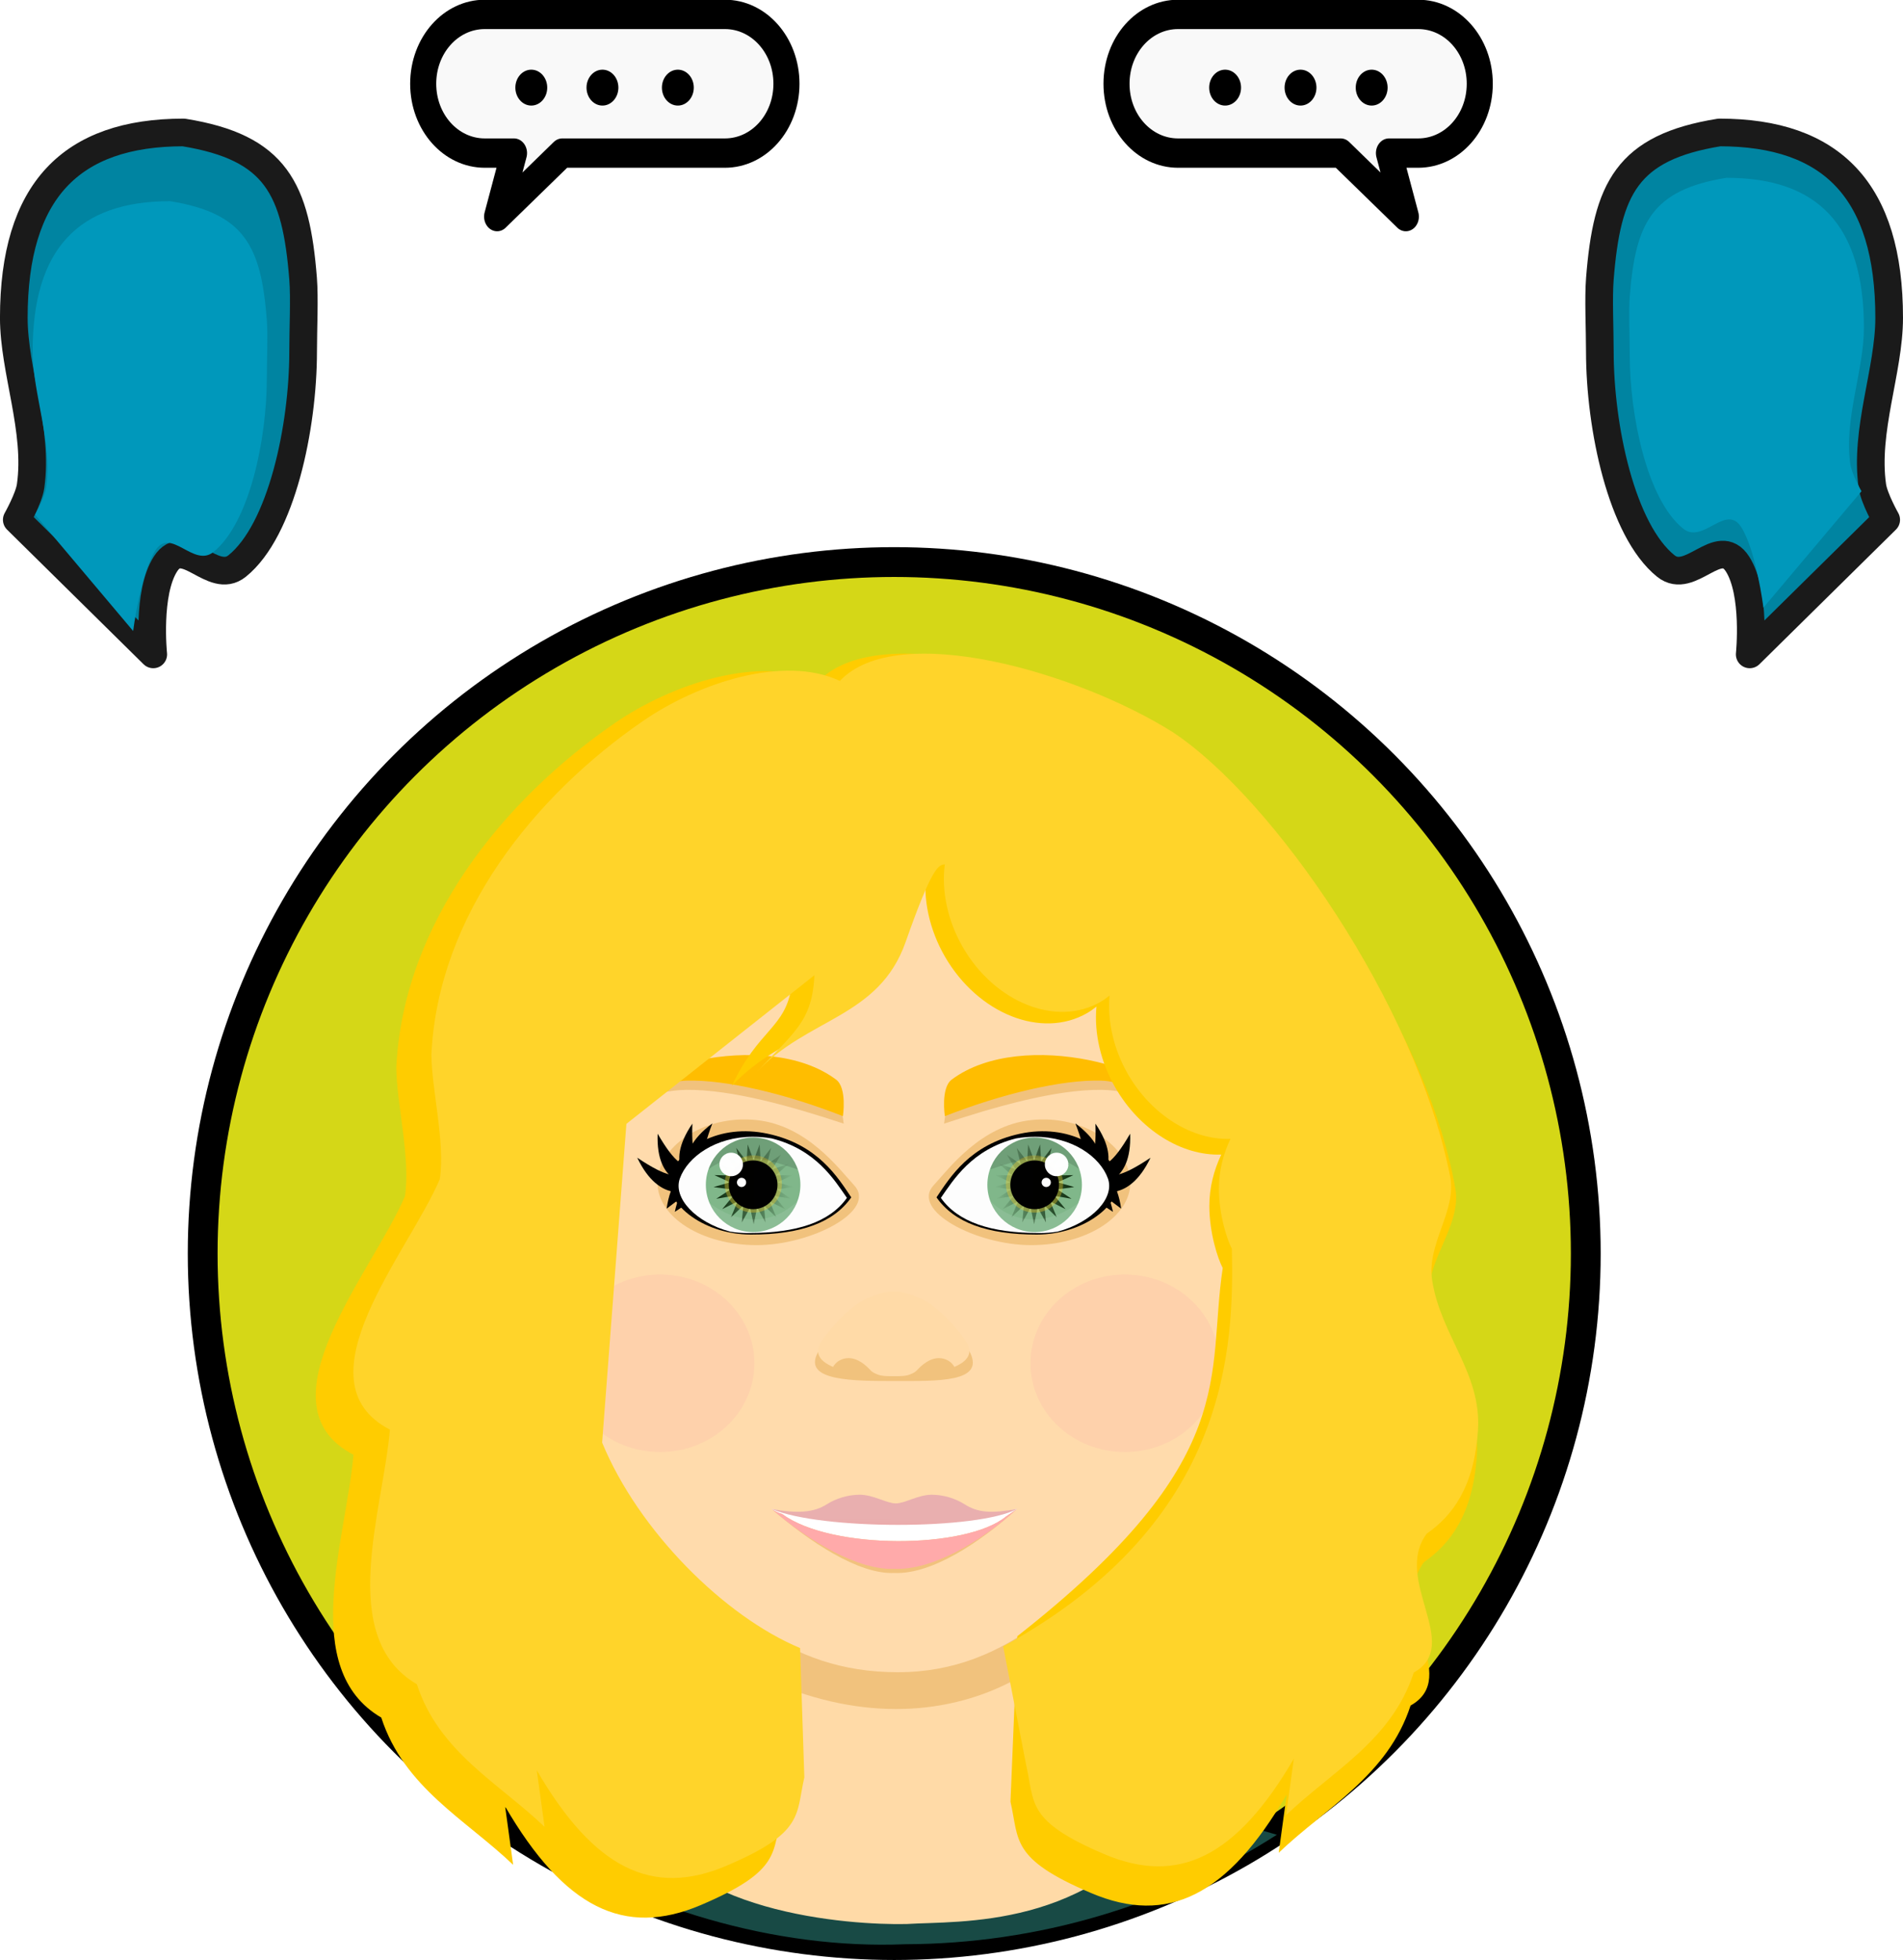 <?xml version="1.0" encoding="UTF-8" standalone="no"?>
<!-- Created with Inkscape (http://www.inkscape.org/) -->

<svg
   xmlns:dc="http://purl.org/dc/elements/1.1/"
   xmlns:cc="http://creativecommons.org/ns#"
   xmlns:rdf="http://www.w3.org/1999/02/22-rdf-syntax-ns#"
   xmlns:svg="http://www.w3.org/2000/svg"
   xmlns="http://www.w3.org/2000/svg"
   xmlns:xlink="http://www.w3.org/1999/xlink"
   xmlns:sodipodi="http://sodipodi.sourceforge.net/DTD/sodipodi-0.dtd"
   xmlns:inkscape="http://www.inkscape.org/namespaces/inkscape"
   width="53.875mm"
   height="55.491mm"
   viewBox="0 0 53.875 55.491"
   version="1.1"
   id="svg1271"
   inkscape:version="0.92.4 (5da689c313, 2019-01-14)"
   sodipodi:docname="listening_mu.svg">
  <defs
     id="defs1265">
    <filter
       inkscape:collect="always"
       style="color-interpolation-filters:sRGB"
       id="filter1870-4-2"
       x="-0.019"
       width="1.039"
       y="-0.032"
       height="1.063">
      <feGaussianBlur
         inkscape:collect="always"
         stdDeviation="1.713"
         id="feGaussianBlur1872-1" />
    </filter>
    <filter
       inkscape:collect="always"
       style="color-interpolation-filters:sRGB"
       id="filter2560-5"
       x="-0.329"
       width="1.657"
       y="-0.329"
       height="1.657">
      <feGaussianBlur
         inkscape:collect="always"
         stdDeviation="43.007"
         id="feGaussianBlur2562-7" />
    </filter>
    <filter
       inkscape:collect="always"
       style="color-interpolation-filters:sRGB"
       id="filter2556-7"
       x="-0.329"
       width="1.657"
       y="-0.329"
       height="1.657">
      <feGaussianBlur
         inkscape:collect="always"
         stdDeviation="43.007"
         id="feGaussianBlur2558-6" />
    </filter>
    <linearGradient
       inkscape:collect="always"
       xlink:href="#linearGradient2641"
       id="linearGradient1431"
       gradientUnits="userSpaceOnUse"
       gradientTransform="matrix(0.004,0,0,0.003,14.722,236.127)"
       x1="321.875"
       y1="3903.77"
       x2="325"
       y2="3385.02" />
    <linearGradient
       inkscape:collect="always"
       id="linearGradient2641">
      <stop
         style="stop-color:#ff8080;stop-opacity:1"
         offset="0"
         id="stop2637" />
      <stop
         style="stop-color:#e9afaf;stop-opacity:1"
         offset="1"
         id="stop2639" />
    </linearGradient>
    <filter
       inkscape:collect="always"
       style="color-interpolation-filters:sRGB"
       id="filter1926-2"
       x="-0.037"
       width="1.075"
       y="-0.066"
       height="1.132">
      <feGaussianBlur
         inkscape:collect="always"
         stdDeviation="5.739"
         id="feGaussianBlur1928-0" />
    </filter>
    <linearGradient
       inkscape:collect="always"
       xlink:href="#linearGradient1417"
       id="linearGradient1433"
       gradientUnits="userSpaceOnUse"
       gradientTransform="translate(-1729.619,-42.333)"
       x1="-300.406"
       y1="365.693"
       x2="-138.859"
       y2="365.693" />
    <linearGradient
       inkscape:collect="always"
       id="linearGradient1417">
      <stop
         style="stop-color:#0b280b;stop-opacity:1;"
         offset="0"
         id="stop1413" />
      <stop
         style="stop-color:#0b280b;stop-opacity:0;"
         offset="1"
         id="stop1415" />
    </linearGradient>
    <filter
       inkscape:collect="always"
       style="color-interpolation-filters:sRGB"
       id="filter1717-7"
       x="-0.036"
       width="1.072"
       y="-0.036"
       height="1.072">
      <feGaussianBlur
         inkscape:collect="always"
         stdDeviation="2.426"
         id="feGaussianBlur1719-1" />
    </filter>
    <filter
       inkscape:collect="always"
       style="color-interpolation-filters:sRGB"
       id="filter1653-0"
       x="-0.073"
       width="1.146"
       y="-0.073"
       height="1.146">
      <feGaussianBlur
         inkscape:collect="always"
         stdDeviation="3.528"
         id="feGaussianBlur1655-7" />
    </filter>
    <filter
       inkscape:collect="always"
       style="color-interpolation-filters:sRGB"
       id="filter1677-9"
       x="-0.049"
       width="1.098"
       y="-0.136"
       height="1.273">
      <feGaussianBlur
         inkscape:collect="always"
         stdDeviation="3.676"
         id="feGaussianBlur1679-9" />
    </filter>
    <filter
       inkscape:collect="always"
       style="color-interpolation-filters:sRGB"
       id="filter1705-3"
       x="-0.032"
       width="1.065"
       y="-0.093"
       height="1.185">
      <feGaussianBlur
         inkscape:collect="always"
         stdDeviation="2.383"
         id="feGaussianBlur1707-7" />
    </filter>
    <linearGradient
       inkscape:collect="always"
       xlink:href="#linearGradient1417"
       id="linearGradient2048"
       gradientUnits="userSpaceOnUse"
       gradientTransform="translate(-1729.619,-42.333)"
       x1="-300.406"
       y1="365.693"
       x2="-138.859"
       y2="365.693" />
  </defs>
  <sodipodi:namedview
     id="base"
     pagecolor="#ffffff"
     bordercolor="#666666"
     borderopacity="1.0"
     inkscape:pageopacity="0.0"
     inkscape:pageshadow="2"
     inkscape:zoom="0.98994949"
     inkscape:cx="-184.38582"
     inkscape:cy="206.44713"
     inkscape:document-units="mm"
     inkscape:current-layer="layer1"
     showgrid="false"
     inkscape:window-width="1366"
     inkscape:window-height="705"
     inkscape:window-x="-8"
     inkscape:window-y="-8"
     inkscape:window-maximized="1" />
  <g
     inkscape:label="Layer 1"
     inkscape:groupmode="layer"
     id="layer1"
     transform="translate(43.568,-214.07)">
    <circle
       cy="249.561"
       cx="-18.252"
       id="ellipse1309"
       style="display:inline;opacity:1;fill:#d5d717;fill-opacity:1;stroke:#000000;stroke-width:0.844;stroke-linejoin:round;stroke-miterlimit:4;stroke-dasharray:none;stroke-opacity:1;paint-order:stroke fill markers"
       r="19.578" />
    <ellipse
       ry="2.719"
       rx="1.68"
       cy="247.695"
       cx="-8.748"
       id="ellipse1311"
       style="display:inline;opacity:1;fill:#fcdaab;fill-opacity:1;stroke:none;stroke-width:0.898;stroke-linecap:round;stroke-linejoin:round;stroke-miterlimit:4;stroke-dasharray:none;stroke-dashoffset:0;stroke-opacity:1;paint-order:stroke fill markers" />
    <path
       sodipodi:nodetypes="ccccc"
       inkscape:connector-curvature="0"
       style="display:inline;opacity:1;fill:#184a45;fill-opacity:1;stroke:none;stroke-width:0.011;stroke-linejoin:round;stroke-miterlimit:4;stroke-dasharray:none;stroke-opacity:1;paint-order:stroke fill markers"
       d="m -17.398,264.535 c -3.934,0.011 -8.069,0.452 -11.268,1.536 3.124,2.021 7.052,3.195 10.717,3.044 3.734,-0.01 7.387,-1.084 10.53,-3.1 -2.993,-0.89 -6.449,-1.477 -9.978,-1.48 z"
       id="path1313" />
    <path
       sodipodi:nodetypes="cccccccc"
       inkscape:connector-curvature="0"
       id="path1315"
       d="m -21.492,259.9 0.01,4.817 c -1.375,0.127 -2.796,0.254 -4.07,0.523 1.073,3.016 6.066,3.337 7.644,3.303 1.502,-0.096 5.235,0.165 7.546,-3.263 -1.392,-0.288 -2.845,-0.506 -4.33,-0.63 l 0.053,-4.75 z"
       style="display:inline;opacity:1;fill:#ffdaa7;fill-opacity:1;stroke:none;stroke-width:0.014;stroke-linejoin:round;stroke-miterlimit:4;stroke-dasharray:none;stroke-opacity:1;paint-order:stroke fill markers" />
    <path
       sodipodi:nodetypes="ccccc"
       id="path1317"
       d="m -21.492,259.9 v 1.881 c 2.61,1.056 5.013,0.794 6.815,-0.244 l 0.03,-1.636 z"
       style="display:inline;opacity:1;fill:#f1c27d;fill-opacity:1;stroke:none;stroke-width:0.216;stroke-linejoin:round;stroke-miterlimit:4;stroke-dasharray:none;stroke-opacity:1;paint-order:stroke fill markers"
       inkscape:connector-curvature="0" />
    <ellipse
       style="display:inline;opacity:1;fill:#fcdaab;fill-opacity:1;stroke:none;stroke-width:0.898;stroke-linecap:round;stroke-linejoin:round;stroke-miterlimit:4;stroke-dasharray:none;stroke-dashoffset:0;stroke-opacity:1;paint-order:stroke fill markers"
       id="ellipse1319"
       cx="-28.293"
       cy="247.695"
       rx="1.68"
       ry="2.719" />
    <path
       style="display:inline;opacity:1;fill:#ffdbac;fill-opacity:1;stroke:none;stroke-width:0.181;stroke-linejoin:round;stroke-miterlimit:4;stroke-dasharray:none;stroke-opacity:1;paint-order:stroke fill markers"
       d="m -8.467,246.647 c 0,3.141 -0.259,7.977 -2.385,10.198 -2.196,2.294 -4.083,4.569 -7.298,4.569 -3.215,0 -4.923,-1.907 -7.196,-4.129 -2.273,-2.221 -2.85,-7.625 -2.85,-10.766 0,-3.141 -0.716,-5.781 1.557,-8.002 2.273,-2.221 5.356,-3.469 8.571,-3.469 3.215,0 5.488,1.415 7.762,3.636 2.273,2.221 1.839,4.822 1.839,7.963 z"
       id="path1321"
       inkscape:connector-curvature="0"
       sodipodi:nodetypes="scscsssss" />
    <g
       id="g1327"
       transform="matrix(0.021,0,0,0.019,-21.31,236.928)"
       style="display:inline;opacity:1;stroke:none">
      <path
         style="opacity:1;fill:#f1c27d;fill-opacity:1;stroke:none;stroke-width:0.132;stroke-linejoin:round;stroke-miterlimit:4;stroke-dasharray:none;stroke-opacity:1;paint-order:stroke fill markers;filter:url(#filter1870-4-2)"
         d="m 248.036,812.778 c -18.661,-42.593 -59.502,-87.57 -102.212,-87.7 -43.015,-0.131 -88.165,56.508 -103.357,87.7 -20.646,42.389 48.468,42.012 105.234,42.012 56.766,0 119.63,2.027 100.335,-42.012 z"
         id="path1323"
         inkscape:connector-curvature="0"
         sodipodi:nodetypes="sascs" />
      <path
         sodipodi:nodetypes="cccccccscsccccscccc"
         inkscape:connector-curvature="0"
         id="path1325"
         d="m 142.021,721.649 c -6.828,0.018 -13.607,1.074 -33.446,10.119 -19.839,9.045 -50.101,44.202 -61.903,65.549 -9.153,16.557 -0.667,28.429 16.521,36.464 3.856,-7.993 11.943,-13.078 20.818,-13.09 12.785,6e-5 23.149,10.364 29.763,18.235 2.037,2.424 4.782,4.177 9.768,6.337 4.986,2.16 11.789,2.34 18.478,2.34 0.977,0 1.956,-0.012 2.936,-0.016 0.98,0.012 1.959,0.016 2.935,0.016 6.69,0 13.492,-0.18 18.478,-2.34 4.986,-2.16 7.731,-3.912 9.768,-6.337 6.614,-7.87 16.978,-18.235 29.763,-18.235 8.875,0.012 16.962,5.097 20.818,13.09 17.188,-8.035 25.675,-19.906 16.521,-36.464 -11.801,-21.347 -42.063,-56.504 -61.903,-65.549 -19.839,-9.045 -26.618,-10.1 -33.446,-10.119 -0.977,-0.004 -1.956,0.022 -2.935,0.071 -0.98,-0.049 -1.958,-0.073 -2.936,-0.071 z"
         style="opacity:1;fill:#ffdaa7;fill-opacity:1;stroke:none;stroke-width:0.122;stroke-linejoin:round;stroke-miterlimit:4;stroke-dasharray:none;stroke-opacity:1;paint-order:stroke fill markers" />
    </g>
    <circle
       style="display:inline;opacity:1;fill:#fed1ab;fill-opacity:1;stroke:none;stroke-width:8.314;stroke-linejoin:round;stroke-miterlimit:4;stroke-dasharray:none;stroke-opacity:1;paint-order:stroke fill markers;filter:url(#filter2560-5)"
       id="circle1329"
       cx="-348.919"
       cy="761.674"
       r="157.096"
       transform="matrix(0.017,0,0,0.016,-18.949,240.48)" />
    <circle
       transform="matrix(0.017,0,0,0.016,-5.792,240.48)"
       r="157.096"
       cy="761.674"
       cx="-348.919"
       id="circle1331"
       style="display:inline;opacity:1;fill:#fed1ab;fill-opacity:1;stroke:none;stroke-width:8.314;stroke-linejoin:round;stroke-miterlimit:4;stroke-dasharray:none;stroke-opacity:1;paint-order:stroke fill markers;filter:url(#filter2556-7)" />
    <g
       transform="matrix(1.04,0,0,1.006,-34.833,9.319)"
       id="g1341"
       style="display:inline;opacity:1">
      <path
         style="opacity:1;fill:#ffffff;fill-opacity:1;stroke:none;stroke-width:0.051;stroke-linejoin:round;stroke-miterlimit:4;stroke-dasharray:none;stroke-opacity:1;paint-order:stroke fill markers"
         d="m 14.998,245.831 c -0.334,0 -0.654,0.113 -0.89,0.266 -0.369,0.245 -0.804,0.029 -1.502,-0.1 1.048,0.877 2.299,1.576 3.31,1.576 1.011,0 2.357,-0.641 3.37,-1.578 -0.698,0.129 -1.067,0.346 -1.436,0.102 -0.236,-0.153 -0.556,-0.266 -0.89,-0.266 -0.375,1.8e-4 -0.792,0.244 -1.043,0.244 -0.251,0 -0.544,-0.244 -0.919,-0.244 z"
         id="path1333"
         inkscape:connector-curvature="0"
         sodipodi:nodetypes="cccccccccc" />
      <path
         sodipodi:nodetypes="ccccccscc"
         inkscape:connector-curvature="0"
         id="path1335"
         d="m 15.003,245.596 c -0.334,0 -0.654,0.113 -0.89,0.266 -0.368,0.244 -0.814,0.263 -1.507,0.136 1.333,0.591 5.592,0.599 6.685,-0.002 -0.698,0.129 -1.067,0.111 -1.436,-0.134 -0.236,-0.153 -0.556,-0.266 -0.89,-0.266 -0.375,1.2e-4 -0.727,0.244 -0.978,0.244 -0.251,0 -0.609,-0.244 -0.984,-0.244 z"
         style="opacity:1;fill:url(#linearGradient1431);fill-opacity:1;stroke:none;stroke-width:0.143;stroke-linejoin:round;stroke-miterlimit:4;stroke-dasharray:none;stroke-opacity:1;paint-order:stroke fill markers" />
      <path
         sodipodi:nodetypes="ccccccc"
         inkscape:connector-curvature="0"
         id="path1337"
         d="m 19.287,245.997 c -0.1,0.071 -0.2,0.143 -0.302,0.213 -1.078,0.918 -4.754,0.949 -6.091,-0.07 -0.105,-0.035 -0.203,-0.08 -0.287,-0.141 1.018,0.909 2.357,1.845 3.337,1.799 1.01,0.047 2.33,-0.853 3.343,-1.801 z"
         style="opacity:1;fill:#f1c27d;fill-opacity:1;stroke:none;stroke-width:0.052;stroke-linejoin:round;stroke-miterlimit:4;stroke-dasharray:none;stroke-opacity:1;paint-order:stroke fill markers" />
      <path
         style="opacity:1;fill:#ffaaaa;fill-opacity:1;stroke:none;stroke-width:0.052;stroke-linejoin:round;stroke-miterlimit:4;stroke-dasharray:none;stroke-opacity:1;paint-order:stroke fill markers"
         d="m 19.287,245.997 c -0.1,0.071 -0.2,0.143 -0.302,0.213 -1.078,0.918 -4.754,0.949 -6.091,-0.07 -0.105,-0.035 -0.203,-0.08 -0.287,-0.141 1.018,0.909 2.357,1.728 3.337,1.682 1.01,0.047 2.33,-0.736 3.343,-1.684 z"
         id="path1339"
         inkscape:connector-curvature="0"
         sodipodi:nodetypes="ccccccc" />
    </g>
    <g
       id="g1381"
       transform="matrix(0.014,0,0,0.014,5.058,243.079)"
       style="display:inline;opacity:1;stroke:none">
      <path
         style="opacity:1;fill:#f1c27d;fill-opacity:1;stroke:none;stroke-width:5.383;stroke-linejoin:round;stroke-miterlimit:4;stroke-dasharray:none;stroke-opacity:1;paint-order:stroke fill markers"
         d="m -1793.666,113.304 c 19.617,20.289 26.458,86.935 26.458,86.935 -102.012,-33.729 -225.1,-69.301 -318.176,-68.324 -67.056,0.703 -117.705,30.891 -137.585,44.845 -19.953,-39.907 319.339,-177.187 429.302,-63.455 z"
         id="path1343"
         inkscape:connector-curvature="0"
         sodipodi:nodetypes="scscs" />
      <path
         style="opacity:1;fill:#f1c27d;fill-opacity:1;stroke:none;stroke-width:5.104;stroke-linejoin:round;stroke-miterlimit:4;stroke-dasharray:none;stroke-opacity:1;paint-order:stroke fill markers"
         d="m -1746.12,324.793 c 47.527,51.165 -86.09,121.153 -196.951,121.153 -110.86,0 -200.73,-56.611 -200.73,-126.444 0,-69.833 90.489,-138.146 200.73,-126.444 102.492,10.879 167.566,100.102 196.951,131.736 z"
         id="path1345"
         inkscape:connector-curvature="0"
         sodipodi:nodetypes="sssss" />
      <path
         style="fill:#000000;stroke:none;stroke-width:0.118px;stroke-linecap:butt;stroke-linejoin:miter;stroke-opacity:1"
         d="m -2073.218,200.232 c -59.882,88.051 -0.158,119.241 6.912,117.703 l 23.427,-16.25 c -21.237,-21.012 -32.712,-30.335 -30.339,-101.452 z"
         id="path1347"
         inkscape:connector-curvature="0"
         sodipodi:nodetypes="cccc" />
      <path
         style="fill:#000000;stroke:none;stroke-width:0.118px;stroke-linecap:butt;stroke-linejoin:miter;stroke-opacity:1"
         d="m -2184.652,269.201 c 45.576,95.048 107.077,66.942 109.656,60.683 l -1.476,-26.987 c -30.785,4.434 -45.594,7.969 -108.179,-33.696 z"
         id="path1349"
         inkscape:connector-curvature="0"
         sodipodi:nodetypes="cccc" />
      <path
         sodipodi:nodetypes="cccc"
         inkscape:connector-curvature="0"
         id="path1351"
         d="m -2143.404,220.654 c -4.087,103.847 64.558,103.339 69.846,98.748 l 11.472,-24.868 c -29.792,-8.412 -44.788,-11.198 -81.318,-73.881 z"
         style="fill:#000000;stroke:none;stroke-width:0.118px;stroke-linecap:butt;stroke-linejoin:miter;stroke-opacity:1" />
      <path
         sodipodi:nodetypes="cccc"
         inkscape:connector-curvature="0"
         id="path1353"
         d="m -2032.756,199.778 c -85.334,63.694 -39.054,112.665 -31.869,113.517 l 27.447,-7.717 c -13.219,-26.791 -21.025,-39.348 4.423,-105.799 z"
         style="fill:#000000;stroke:none;stroke-width:0.118px;stroke-linecap:butt;stroke-linejoin:miter;stroke-opacity:1" />
      <path
         sodipodi:nodetypes="cccc"
         inkscape:connector-curvature="0"
         id="path1355"
         d="m -2108.69,378.611 c 21.977,-104.191 89.241,-77.176 93.031,-71.013 l 4.521,28.15 c -29.866,-0.748 -41.891,6.183 -97.552,42.862 z"
         style="fill:#000000;stroke:none;stroke-width:0.118px;stroke-linecap:butt;stroke-linejoin:miter;stroke-opacity:1" />
      <path
         style="fill:#000000;stroke:none;stroke-width:0.118px;stroke-linecap:butt;stroke-linejoin:miter;stroke-opacity:1"
         d="m -2125.229,372.148 c 15.197,-105.394 84.067,-82.782 88.248,-76.877 l 6.33,27.799 c -29.852,1.184 -41.404,8.877 -94.578,49.077 z"
         id="path1357"
         inkscape:connector-curvature="0"
         sodipodi:nodetypes="cccc" />
      <path
         style="opacity:1;fill:#000000;fill-opacity:1;stroke:none;stroke-width:5.354;stroke-linejoin:round;stroke-miterlimit:4;stroke-dasharray:none;stroke-opacity:1;paint-order:stroke fill markers;filter:url(#filter1926-2)"
         d="m -1751.863,349.337 c -35.473,50.75 -101.578,75.217 -202.674,75.217 -101.096,0 -180.615,-68.266 -162.329,-120.671 19.241,-55.142 97.649,-104.432 196.371,-83.18 101.312,21.809 141.344,88.206 168.632,128.635 z"
         id="path1359"
         inkscape:connector-curvature="0"
         sodipodi:nodetypes="csssc" />
      <path
         sodipodi:nodetypes="sscsccs"
         style="opacity:0.99;fill:#ffffff;fill-opacity:1;stroke:none;stroke-width:5.194;stroke-linejoin:round;stroke-miterlimit:4;stroke-dasharray:none;stroke-opacity:1;paint-order:stroke fill markers"
         d="m -1950.992,226.797 c -74.992,0.123 -131.601,40.232 -147.456,84.245 -14.287,39.662 31.997,88.836 101.43,107.526 11.741,1.913 23.971,2.951 36.539,2.951 99.651,0 165.215,-22.448 199.805,-71.146 -25.588,-36.722 -62.747,-97.908 -152.093,-120.257 -13.169,-2.283 -25.945,-3.339 -38.227,-3.319 z"
         id="path1361"
         inkscape:connector-curvature="0" />
      <circle
         cy="323.95"
         cx="-1950.321"
         id="circle1363"
         style="opacity:1;fill:#80b78a;fill-opacity:1;stroke:none;stroke-width:0.075;stroke-linejoin:round;stroke-miterlimit:4;stroke-dasharray:none;stroke-opacity:1;paint-order:stroke fill markers"
         r="95.582" />
      <path
         sodipodi:type="star"
         style="opacity:1;fill:url(#linearGradient2048);fill-opacity:1;stroke:none;stroke-width:0.145;stroke-linejoin:round;stroke-miterlimit:4;stroke-dasharray:none;stroke-opacity:1;paint-order:stroke fill markers;filter:url(#filter1717-7)"
         id="path1365"
         sodipodi:sides="21"
         sodipodi:cx="-1949.2515"
         sodipodi:cy="322.47253"
         sodipodi:r1="47.919106"
         sodipodi:r2="81.218826"
         sodipodi:arg1="0.52359878"
         sodipodi:arg2="0.67319843"
         inkscape:flatsided="false"
         inkscape:rounded="0"
         inkscape:randomized="0"
         d="m -1907.752,346.432 22,26.68 -30.906,-15.512 13.159,31.979 -24.961,-23.933 3.148,34.437 -16.798,-30.227 -7.142,33.835 -7.142,-33.835 -16.798,30.227 3.148,-34.437 -24.961,23.933 13.159,-31.979 -30.906,15.512 22,-26.68 -34.105,5.713 28.887,-19.01 -34.274,-4.594 33.207,-9.65 -31.397,-14.492 34.576,0.566 -25.731,-23.103 32.873,10.732 -17.778,-29.661 28.249,19.945 -8.246,-33.583 21.115,27.385 2.019,-34.521 12.105,32.393 12.105,-32.393 2.019,34.521 21.115,-27.385 -8.246,33.583 28.249,-19.945 -17.778,29.661 32.873,-10.732 -25.731,23.103 34.576,-0.566 -31.397,14.492 33.207,9.65 -34.274,4.594 28.887,19.01 z"
         inkscape:transform-center-x="5.218182"
         inkscape:transform-center-y="2.6234569" />
      <circle
         r="57.83"
         cy="322.324"
         cx="-1949.979"
         id="circle1367"
         style="opacity:0.586;fill:#ffd42a;fill-opacity:1;stroke:none;stroke-width:0.265;stroke-linejoin:round;stroke-miterlimit:4;stroke-dasharray:none;stroke-opacity:1;paint-order:stroke fill markers;filter:url(#filter1653-0)" />
      <circle
         cy="323.95"
         cx="-1950.321"
         id="circle1369"
         style="opacity:0.99;fill:#000000;fill-opacity:1;stroke:none;stroke-width:0.039;stroke-linejoin:round;stroke-miterlimit:4;stroke-dasharray:none;stroke-opacity:1;paint-order:stroke fill markers"
         r="49.275" />
      <path
         style="opacity:0.363;fill:#000000;fill-opacity:1;stroke:none;stroke-width:7.984;stroke-linejoin:round;stroke-miterlimit:4;stroke-dasharray:none;stroke-opacity:1;paint-order:stroke fill markers;filter:url(#filter1677-9)"
         d="m -1950.321,228.368 c -40.507,0.051 -76.583,25.63 -90.036,63.837 50.614,-35.819 95.397,-28.25 180.364,0.849 -13.2,-38.644 -49.492,-64.633 -90.328,-64.686 z"
         id="path1371"
         inkscape:connector-curvature="0"
         sodipodi:nodetypes="cccc" />
      <circle
         style="opacity:0.99;fill:#ffffff;fill-opacity:1;stroke:none;stroke-width:0.091;stroke-linejoin:round;stroke-miterlimit:4;stroke-dasharray:none;stroke-opacity:1;paint-order:stroke fill markers"
         id="circle1373"
         cx="-1994.726"
         cy="282.778"
         r="23.802" />
      <path
         style="opacity:0.302;fill:#ffffff;fill-opacity:1;stroke:none;stroke-width:7.984;stroke-linejoin:round;stroke-miterlimit:4;stroke-dasharray:none;stroke-opacity:1;paint-order:stroke fill markers;filter:url(#filter1705-3)"
         d="m -1861.75,357.807 c -46.579,45.029 -113.544,50.006 -176.567,3.215 14.904,35.418 49.569,58.468 87.996,58.51 33.245,-0.049 64.077,-17.368 81.415,-45.735 2.834,-5.037 5.24,-10.379 7.157,-15.99 z"
         id="path1375"
         inkscape:connector-curvature="0"
         sodipodi:nodetypes="ccccc" />
      <circle
         r="9.34"
         cy="319.08"
         cx="-1973.757"
         id="circle1377"
         style="opacity:0.99;fill:#ffffff;fill-opacity:1;stroke:none;stroke-width:0.036;stroke-linejoin:round;stroke-miterlimit:4;stroke-dasharray:none;stroke-opacity:1;paint-order:stroke fill markers" />
      <path
         style="opacity:1;fill:#ffbd00;fill-opacity:1;stroke:none;stroke-width:5.383;stroke-linejoin:round;stroke-miterlimit:4;stroke-dasharray:none;stroke-opacity:1;paint-order:stroke fill markers"
         d="m -1782.618,111.143 c 22.608,16.893 13.898,73.976 13.898,73.976 -115.588,-45.347 -237.26,-74.293 -316.806,-71.868 -62.928,1.918 -122.998,57.42 -143.987,58.591 1.737,-78.524 302.793,-168.379 446.896,-60.699 z"
         id="path1379"
         inkscape:connector-curvature="0"
         sodipodi:nodetypes="scscs" />
    </g>
    <g
       style="display:inline;opacity:1;stroke:none"
       transform="matrix(-0.014,0,0,0.014,-41.581,243.079)"
       id="g1421">
      <path
         sodipodi:nodetypes="scscs"
         inkscape:connector-curvature="0"
         id="path1383"
         d="m -1793.666,113.304 c 19.617,20.289 26.458,86.935 26.458,86.935 -102.012,-33.729 -225.1,-69.301 -318.176,-68.324 -67.056,0.703 -117.705,30.891 -137.585,44.845 -19.953,-39.907 319.339,-177.187 429.302,-63.455 z"
         style="opacity:1;fill:#f1c27d;fill-opacity:1;stroke:none;stroke-width:5.383;stroke-linejoin:round;stroke-miterlimit:4;stroke-dasharray:none;stroke-opacity:1;paint-order:stroke fill markers" />
      <path
         sodipodi:nodetypes="sssss"
         inkscape:connector-curvature="0"
         id="path1385"
         d="m -1746.12,324.793 c 47.527,51.165 -86.09,121.153 -196.951,121.153 -110.86,0 -200.73,-56.611 -200.73,-126.444 0,-69.833 90.489,-138.146 200.73,-126.444 102.492,10.879 167.566,100.102 196.951,131.736 z"
         style="opacity:1;fill:#f1c27d;fill-opacity:1;stroke:none;stroke-width:5.104;stroke-linejoin:round;stroke-miterlimit:4;stroke-dasharray:none;stroke-opacity:1;paint-order:stroke fill markers" />
      <path
         sodipodi:nodetypes="cccc"
         inkscape:connector-curvature="0"
         id="path1387"
         d="m -2073.218,200.232 c -59.882,88.051 -0.158,119.241 6.912,117.703 l 23.427,-16.25 c -21.237,-21.012 -32.712,-30.335 -30.339,-101.452 z"
         style="fill:#000000;stroke:none;stroke-width:0.118px;stroke-linecap:butt;stroke-linejoin:miter;stroke-opacity:1" />
      <path
         sodipodi:nodetypes="cccc"
         inkscape:connector-curvature="0"
         id="path1389"
         d="m -2184.652,269.201 c 45.576,95.048 107.077,66.942 109.656,60.683 l -1.476,-26.987 c -30.785,4.434 -45.594,7.969 -108.179,-33.696 z"
         style="fill:#000000;stroke:none;stroke-width:0.118px;stroke-linecap:butt;stroke-linejoin:miter;stroke-opacity:1" />
      <path
         style="fill:#000000;stroke:none;stroke-width:0.118px;stroke-linecap:butt;stroke-linejoin:miter;stroke-opacity:1"
         d="m -2143.404,220.654 c -4.087,103.847 64.558,103.339 69.846,98.748 l 11.472,-24.868 c -29.792,-8.412 -44.788,-11.198 -81.318,-73.881 z"
         id="path1391"
         inkscape:connector-curvature="0"
         sodipodi:nodetypes="cccc" />
      <path
         style="fill:#000000;stroke:none;stroke-width:0.118px;stroke-linecap:butt;stroke-linejoin:miter;stroke-opacity:1"
         d="m -2032.756,199.778 c -85.334,63.694 -39.054,112.665 -31.869,113.517 l 27.447,-7.717 c -13.219,-26.791 -21.025,-39.348 4.423,-105.799 z"
         id="path1393"
         inkscape:connector-curvature="0"
         sodipodi:nodetypes="cccc" />
      <path
         style="fill:#000000;stroke:none;stroke-width:0.118px;stroke-linecap:butt;stroke-linejoin:miter;stroke-opacity:1"
         d="m -2108.69,378.611 c 21.977,-104.191 89.241,-77.176 93.031,-71.013 l 4.521,28.15 c -29.866,-0.748 -41.891,6.183 -97.552,42.862 z"
         id="path1395"
         inkscape:connector-curvature="0"
         sodipodi:nodetypes="cccc" />
      <path
         sodipodi:nodetypes="cccc"
         inkscape:connector-curvature="0"
         id="path1397"
         d="m -2125.229,372.148 c 15.197,-105.394 84.067,-82.782 88.248,-76.877 l 6.33,27.799 c -29.852,1.184 -41.404,8.877 -94.578,49.077 z"
         style="fill:#000000;stroke:none;stroke-width:0.118px;stroke-linecap:butt;stroke-linejoin:miter;stroke-opacity:1" />
      <path
         sodipodi:nodetypes="csssc"
         inkscape:connector-curvature="0"
         id="path1399"
         d="m -1751.863,349.337 c -35.473,50.75 -101.578,75.217 -202.674,75.217 -101.096,0 -180.615,-68.266 -162.329,-120.671 19.241,-55.142 97.649,-104.432 196.371,-83.18 101.312,21.809 141.344,88.206 168.632,128.635 z"
         style="opacity:1;fill:#000000;fill-opacity:1;stroke:none;stroke-width:5.354;stroke-linejoin:round;stroke-miterlimit:4;stroke-dasharray:none;stroke-opacity:1;paint-order:stroke fill markers;filter:url(#filter1926-2)" />
      <path
         inkscape:connector-curvature="0"
         id="path1401"
         d="m -1950.992,226.797 c -74.992,0.123 -131.601,40.232 -147.456,84.245 -14.287,39.662 31.997,88.836 101.43,107.526 11.741,1.913 23.971,2.951 36.539,2.951 99.651,0 165.215,-22.448 199.805,-71.146 -25.588,-36.722 -62.747,-97.908 -152.093,-120.257 -13.169,-2.283 -25.945,-3.339 -38.227,-3.319 z"
         style="opacity:0.99;fill:#ffffff;fill-opacity:1;stroke:none;stroke-width:5.194;stroke-linejoin:round;stroke-miterlimit:4;stroke-dasharray:none;stroke-opacity:1;paint-order:stroke fill markers"
         sodipodi:nodetypes="sscsccs" />
      <circle
         r="95.582"
         style="opacity:1;fill:#80b78a;fill-opacity:1;stroke:none;stroke-width:0.075;stroke-linejoin:round;stroke-miterlimit:4;stroke-dasharray:none;stroke-opacity:1;paint-order:stroke fill markers"
         id="circle1403"
         cx="-1950.321"
         cy="323.95" />
      <path
         inkscape:transform-center-y="2.6234569"
         inkscape:transform-center-x="5.218182"
         d="m -1907.752,346.432 22,26.68 -30.906,-15.512 13.159,31.979 -24.961,-23.933 3.148,34.437 -16.798,-30.227 -7.142,33.835 -7.142,-33.835 -16.798,30.227 3.148,-34.437 -24.961,23.933 13.159,-31.979 -30.906,15.512 22,-26.68 -34.105,5.713 28.887,-19.01 -34.274,-4.594 33.207,-9.65 -31.397,-14.492 34.576,0.566 -25.731,-23.103 32.873,10.732 -17.778,-29.661 28.249,19.945 -8.246,-33.583 21.115,27.385 2.019,-34.521 12.105,32.393 12.105,-32.393 2.019,34.521 21.115,-27.385 -8.246,33.583 28.249,-19.945 -17.778,29.661 32.873,-10.732 -25.731,23.103 34.576,-0.566 -31.397,14.492 33.207,9.65 -34.274,4.594 28.887,19.01 z"
         inkscape:randomized="0"
         inkscape:rounded="0"
         inkscape:flatsided="false"
         sodipodi:arg2="0.67319843"
         sodipodi:arg1="0.52359878"
         sodipodi:r2="81.218826"
         sodipodi:r1="47.919106"
         sodipodi:cy="322.47253"
         sodipodi:cx="-1949.2515"
         sodipodi:sides="21"
         id="path1405"
         style="opacity:1;fill:url(#linearGradient1433);fill-opacity:1;stroke:none;stroke-width:0.145;stroke-linejoin:round;stroke-miterlimit:4;stroke-dasharray:none;stroke-opacity:1;paint-order:stroke fill markers;filter:url(#filter1717-7)"
         sodipodi:type="star" />
      <circle
         style="opacity:0.586;fill:#ffd42a;fill-opacity:1;stroke:none;stroke-width:0.265;stroke-linejoin:round;stroke-miterlimit:4;stroke-dasharray:none;stroke-opacity:1;paint-order:stroke fill markers;filter:url(#filter1653-0)"
         id="circle1407"
         cx="-1949.979"
         cy="322.324"
         r="57.83" />
      <circle
         r="49.275"
         style="opacity:0.99;fill:#000000;fill-opacity:1;stroke:none;stroke-width:0.039;stroke-linejoin:round;stroke-miterlimit:4;stroke-dasharray:none;stroke-opacity:1;paint-order:stroke fill markers"
         id="circle1409"
         cx="-1950.321"
         cy="323.95" />
      <path
         sodipodi:nodetypes="cccc"
         inkscape:connector-curvature="0"
         id="path1411"
         d="m -1950.321,228.368 c -40.507,0.051 -76.583,25.63 -90.036,63.837 50.614,-35.819 95.397,-28.25 180.364,0.849 -13.2,-38.644 -49.492,-64.633 -90.328,-64.686 z"
         style="opacity:0.363;fill:#000000;fill-opacity:1;stroke:none;stroke-width:7.984;stroke-linejoin:round;stroke-miterlimit:4;stroke-dasharray:none;stroke-opacity:1;paint-order:stroke fill markers;filter:url(#filter1677-9)" />
      <circle
         r="23.802"
         cy="282.778"
         cx="-1994.726"
         id="circle1413"
         style="opacity:0.99;fill:#ffffff;fill-opacity:1;stroke:none;stroke-width:0.091;stroke-linejoin:round;stroke-miterlimit:4;stroke-dasharray:none;stroke-opacity:1;paint-order:stroke fill markers" />
      <path
         sodipodi:nodetypes="ccccc"
         inkscape:connector-curvature="0"
         id="path1415"
         d="m -1861.75,357.807 c -46.579,45.029 -113.544,50.006 -176.567,3.215 14.904,35.418 49.569,58.468 87.996,58.51 33.245,-0.049 64.077,-17.368 81.415,-45.735 2.834,-5.037 5.24,-10.379 7.157,-15.99 z"
         style="opacity:0.302;fill:#ffffff;fill-opacity:1;stroke:none;stroke-width:7.984;stroke-linejoin:round;stroke-miterlimit:4;stroke-dasharray:none;stroke-opacity:1;paint-order:stroke fill markers;filter:url(#filter1705-3)" />
      <circle
         style="opacity:0.99;fill:#ffffff;fill-opacity:1;stroke:none;stroke-width:0.036;stroke-linejoin:round;stroke-miterlimit:4;stroke-dasharray:none;stroke-opacity:1;paint-order:stroke fill markers"
         id="circle1417"
         cx="-1973.757"
         cy="319.08"
         r="9.34" />
      <path
         sodipodi:nodetypes="scscs"
         inkscape:connector-curvature="0"
         id="path1419"
         d="m -1782.618,111.143 c 22.608,16.893 13.898,73.976 13.898,73.976 -115.588,-45.347 -237.26,-74.293 -316.806,-71.868 -62.928,1.918 -122.998,57.42 -143.987,58.591 1.737,-78.524 302.793,-168.379 446.896,-60.699 z"
         style="opacity:1;fill:#ffbd00;fill-opacity:1;stroke:none;stroke-width:5.383;stroke-linejoin:round;stroke-miterlimit:4;stroke-dasharray:none;stroke-opacity:1;paint-order:stroke fill markers" />
    </g>
    <path
       sodipodi:nodetypes="caccccccccccccccccccccsccccccccscaccc"
       inkscape:connector-curvature="0"
       id="path1502"
       d="m -20.408,233.371 c -1.638,-0.772 -4.143,0.061 -5.756,1.172 -3.168,2.181 -5.987,5.669 -6.184,9.742 0.003,1.013 0.41,2.583 0.244,3.653 -0.912,2.141 -4.195,5.894 -1.457,7.319 -0.208,2.387 -1.564,6.069 0.787,7.441 0.646,1.987 2.386,2.881 3.733,4.168 l -0.226,-1.65 c 1.67,2.864 3.368,3.713 5.539,2.79 2.287,-0.972 2.03,-1.493 2.281,-2.585 l -0.077,-4.499 c -1.814,-0.833 -3.952,-3.227 -5.568,-5.312 l 0.443,-9.292 5.494,-4.344 c -0.167,1.211 -0.945,1.232 -1.693,2.839 1.488,-1.602 3.579,-1.59 4.359,-3.812 0.781,-2.222 0.964,-2.249 1.145,-2.269 -0.102,0.789 0.086,1.656 0.525,2.418 0.939,1.627 2.743,2.344 4.029,1.602 0.093,-0.054 0.18,-0.117 0.263,-0.184 -0.07,0.759 0.122,1.577 0.538,2.301 0.686,1.186 1.867,1.93 2.996,1.889 -0.212,0.447 -0.338,0.937 -0.338,1.45 0,0.776 0.242,1.505 0.379,1.762 -0.464,3.058 0.566,5.415 -5.815,10.424 l -0.194,4.686 c 0.251,1.093 -0.006,1.614 2.281,2.585 2.171,0.923 3.869,0.074 5.539,-2.79 l -0.226,1.65 c 1.347,-1.287 3.086,-2.181 3.733,-4.168 1.443,-0.809 -0.626,-2.707 0.378,-4.059 0.741,-0.513 1.388,-1.348 1.498,-3.02 0.111,-1.672 -1.088,-2.765 -1.339,-4.389 -0.165,-1.07 0.918,-2.098 0.731,-3.164 -0.882,-5.029 -5.391,-10.931 -8.321,-12.861 -2.776,-1.744 -8.046,-3.28 -9.723,-1.491 z"
       style="display:inline;opacity:1;fill:#ffcc00;fill-opacity:1;stroke:none;stroke-width:1.235;stroke-linecap:round;stroke-linejoin:round;stroke-miterlimit:4;stroke-dasharray:none;stroke-dashoffset:0;stroke-opacity:1;paint-order:stroke fill markers" />
    <path
       style="display:inline;opacity:1;fill:#ffd42a;fill-opacity:1;stroke:none;stroke-width:1.197;stroke-linecap:round;stroke-linejoin:round;stroke-miterlimit:4;stroke-dasharray:none;stroke-dashoffset:0;stroke-opacity:1;paint-order:stroke fill markers"
       d="m -19.79,233.348 c -1.587,-0.747 -4.013,0.059 -5.575,1.135 -3.069,2.113 -5.799,5.491 -5.99,9.436 0.003,0.981 0.397,2.502 0.237,3.538 -0.884,2.074 -4.063,5.709 -1.411,7.089 -0.201,2.312 -1.515,5.878 0.762,7.207 0.626,1.924 2.311,2.791 3.615,4.037 l -0.219,-1.598 c 1.617,2.774 3.262,3.596 5.365,2.703 2.215,-0.941 1.966,-1.446 2.209,-2.504 l -0.12,-3.662 c -2.136,-0.89 -4.572,-3.31 -5.604,-5.817 l 0.687,-9.024 5.322,-4.207 c -0.057,1.32 -0.602,1.632 -1.64,2.75 1.442,-1.551 3.466,-1.54 4.223,-3.692 0.756,-2.152 0.934,-2.179 1.109,-2.198 -0.099,0.764 0.084,1.604 0.508,2.342 0.91,1.576 2.657,2.27 3.902,1.551 0.09,-0.052 0.174,-0.113 0.255,-0.178 -0.067,0.735 0.118,1.528 0.521,2.228 0.664,1.148 1.808,1.869 2.902,1.829 -0.206,0.433 -0.328,0.907 -0.328,1.405 0,0.752 0.235,1.458 0.367,1.707 0.056,2.738 -0.038,7.734 -6.475,11.257 l 0.655,3.379 c 0.243,1.058 -0.006,1.563 2.209,2.504 2.103,0.894 3.747,0.071 5.365,-2.703 l -0.219,1.598 c 1.304,-1.246 2.989,-2.112 3.615,-4.037 1.398,-0.784 -0.606,-2.622 0.366,-3.932 0.717,-0.497 1.344,-1.306 1.451,-2.925 0.107,-1.62 -1.054,-2.678 -1.297,-4.251 -0.16,-1.036 0.7,-1.958 0.51,-2.932 -0.949,-4.855 -5.023,-10.72 -7.861,-12.589 -2.689,-1.69 -7.793,-3.177 -9.417,-1.445 z"
       id="circle1449"
       inkscape:connector-curvature="0"
       sodipodi:nodetypes="caccccccccccccccccccccsccccccccscaccc" />
    <path
       sodipodi:nodetypes="cscssccacc"
       inkscape:connector-curvature="0"
       id="path1528"
       d="m -38.37,217.82 c 2.62,0.423 3.181,1.592 3.383,4.141 0.044,0.555 7.2e-4,1.421 7.2e-4,2.064 -9.8e-4,2.137 -0.612,5.059 -1.868,6.07 -0.693,0.558 -1.492,-0.892 -2.028,-0.059 -0.528,0.82 -0.347,2.561 -0.347,2.561 l -3.864,-3.811 c 0,0 0.341,-0.605 0.391,-0.95 0.228,-1.578 -0.474,-3.271 -0.475,-4.766 -4e-5,-3.594 1.617,-5.25 4.807,-5.25 z"
       style="opacity:1;fill:#0084a1;fill-opacity:1;stroke:#1a1a1a;stroke-width:0.783;stroke-linecap:round;stroke-linejoin:round;stroke-miterlimit:4;stroke-dasharray:none;stroke-dashoffset:0;stroke-opacity:1;paint-order:stroke fill markers" />
    <g
       id="g1589"
       transform="matrix(0.889,0,0,1.001,-30.714,1.636)"
       style="stroke-width:0.83;stroke-miterlimit:4;stroke-dasharray:none">
      <path
         style="opacity:1;fill:#f9f9f9;fill-opacity:1;stroke:#000000;stroke-width:0.83;stroke-linecap:round;stroke-linejoin:round;stroke-miterlimit:4;stroke-dasharray:none;stroke-dashoffset:0;stroke-opacity:1;paint-order:stroke fill markers"
         d="m 8.625,212.629 c 1.087,0 1.961,0.875 1.961,1.962 0,1.087 -0.875,1.961 -1.961,1.961 h -5.178 l -2.075,1.796 0.538,-1.796 h -0.93 c -1.087,0 -1.962,-0.875 -1.962,-1.961 0,-1.087 0.875,-1.962 1.962,-1.962 z"
         id="path1530"
         inkscape:connector-curvature="0"
         sodipodi:nodetypes="ssscccssss" />
      <g
         id="g1538"
         transform="matrix(-0.723,0,0,0.723,22.562,62.437)"
         style="fill:#000000;stroke:none;stroke-width:1.149;stroke-miterlimit:4;stroke-dasharray:none">
        <circle
           r="0.702"
           cy="210.599"
           cx="21.348"
           id="circle1532"
           style="opacity:1;fill:#000000;fill-opacity:1;stroke:none;stroke-width:1.149;stroke-linecap:round;stroke-linejoin:round;stroke-miterlimit:4;stroke-dasharray:none;stroke-dashoffset:0;stroke-opacity:1;paint-order:stroke fill markers" />
        <circle
           style="opacity:1;fill:#000000;fill-opacity:1;stroke:none;stroke-width:1.149;stroke-linecap:round;stroke-linejoin:round;stroke-miterlimit:4;stroke-dasharray:none;stroke-dashoffset:0;stroke-opacity:1;paint-order:stroke fill markers"
           id="circle1534"
           cx="24.669"
           cy="210.599"
           r="0.702" />
        <circle
           r="0.702"
           cy="210.599"
           cx="27.803"
           id="circle1536"
           style="opacity:1;fill:#000000;fill-opacity:1;stroke:none;stroke-width:1.149;stroke-linecap:round;stroke-linejoin:round;stroke-miterlimit:4;stroke-dasharray:none;stroke-dashoffset:0;stroke-opacity:1;paint-order:stroke fill markers" />
      </g>
    </g>
    <path
       style="opacity:1;fill:#0084a1;fill-opacity:1;stroke:#1a1a1a;stroke-width:0.783;stroke-linecap:round;stroke-linejoin:round;stroke-miterlimit:4;stroke-dasharray:none;stroke-dashoffset:0;stroke-opacity:1;paint-order:stroke fill markers"
       d="m 5.108,217.82 c -2.62,0.423 -3.181,1.592 -3.383,4.141 -0.044,0.555 -7.056e-4,1.421 -7.056e-4,2.064 9.775e-4,2.137 0.612,5.059 1.868,6.07 0.693,0.558 1.492,-0.892 2.028,-0.059 0.528,0.82 0.347,2.561 0.347,2.561 l 3.864,-3.811 c 0,0 -0.341,-0.605 -0.391,-0.95 -0.228,-1.578 0.474,-3.271 0.475,-4.766 4e-5,-3.594 -1.617,-5.25 -4.807,-5.25 z"
       id="path2657"
       inkscape:connector-curvature="0"
       sodipodi:nodetypes="cscssccacc" />
    <g
       style="stroke-width:0.83;stroke-miterlimit:4;stroke-dasharray:none"
       transform="matrix(-0.889,0,0,1.001,-2.548,1.636)"
       id="g2669">
      <path
         sodipodi:nodetypes="ssscccssss"
         inkscape:connector-curvature="0"
         id="path2659"
         d="m 8.625,212.629 c 1.087,0 1.961,0.875 1.961,1.962 0,1.087 -0.875,1.961 -1.961,1.961 h -5.178 l -2.075,1.796 0.538,-1.796 h -0.93 c -1.087,0 -1.962,-0.875 -1.962,-1.961 0,-1.087 0.875,-1.962 1.962,-1.962 z"
         style="opacity:1;fill:#f9f9f9;fill-opacity:1;stroke:#000000;stroke-width:0.83;stroke-linecap:round;stroke-linejoin:round;stroke-miterlimit:4;stroke-dasharray:none;stroke-dashoffset:0;stroke-opacity:1;paint-order:stroke fill markers" />
      <g
         style="fill:#000000;stroke:none;stroke-width:1.149;stroke-miterlimit:4;stroke-dasharray:none"
         transform="matrix(-0.723,0,0,0.723,22.562,62.437)"
         id="g2667">
        <circle
           style="opacity:1;fill:#000000;fill-opacity:1;stroke:none;stroke-width:1.149;stroke-linecap:round;stroke-linejoin:round;stroke-miterlimit:4;stroke-dasharray:none;stroke-dashoffset:0;stroke-opacity:1;paint-order:stroke fill markers"
           id="circle2661"
           cx="21.348"
           cy="210.599"
           r="0.702" />
        <circle
           r="0.702"
           cy="210.599"
           cx="24.669"
           id="circle2663"
           style="opacity:1;fill:#000000;fill-opacity:1;stroke:none;stroke-width:1.149;stroke-linecap:round;stroke-linejoin:round;stroke-miterlimit:4;stroke-dasharray:none;stroke-dashoffset:0;stroke-opacity:1;paint-order:stroke fill markers" />
        <circle
           style="opacity:1;fill:#000000;fill-opacity:1;stroke:none;stroke-width:1.149;stroke-linecap:round;stroke-linejoin:round;stroke-miterlimit:4;stroke-dasharray:none;stroke-dashoffset:0;stroke-opacity:1;paint-order:stroke fill markers"
           id="circle2665"
           cx="27.803"
           cy="210.599"
           r="0.702" />
      </g>
    </g>
    <path
       style="opacity:1;fill:#0098bb;fill-opacity:1;stroke:none;stroke-width:0.634;stroke-linecap:round;stroke-linejoin:round;stroke-miterlimit:4;stroke-dasharray:none;stroke-dashoffset:0;stroke-opacity:1;paint-order:stroke fill markers"
       d="m -38.752,219.766 c 2.12,0.342 2.575,1.289 2.737,3.351 0.035,0.449 5.8e-4,1.15 5.8e-4,1.67 -7.9e-4,1.73 -0.495,4.094 -1.512,4.912 -0.561,0.451 -1.207,-0.722 -1.641,-0.047 -0.427,0.664 -0.631,2.283 -0.631,2.283 l -2.776,-3.294 c 0,0 0.276,-0.49 0.316,-0.769 0.184,-1.277 -0.384,-2.647 -0.385,-3.857 -3e-5,-2.909 1.308,-4.249 3.89,-4.249 z"
       id="path6193"
       inkscape:connector-curvature="0"
       sodipodi:nodetypes="cscssccaccc" />
    <path
       sodipodi:nodetypes="cscssccaccc"
       inkscape:connector-curvature="0"
       id="path6198"
       d="m 5.309,219.104 c -2.12,0.342 -2.575,1.289 -2.737,3.351 -0.035,0.449 -5.3e-4,1.15 -5.3e-4,1.67 8e-4,1.73 0.495,4.094 1.512,4.912 0.561,0.451 1.207,-0.722 1.641,-0.047 0.427,0.664 0.631,2.283 0.631,2.283 l 2.776,-3.294 c 0,0 -0.276,-0.49 -0.316,-0.769 -0.184,-1.277 0.384,-2.647 0.385,-3.857 3e-5,-2.909 -1.308,-4.249 -3.89,-4.249 z"
       style="opacity:1;fill:#0098bb;fill-opacity:1;stroke:none;stroke-width:0.634;stroke-linecap:round;stroke-linejoin:round;stroke-miterlimit:4;stroke-dasharray:none;stroke-dashoffset:0;stroke-opacity:1;paint-order:stroke fill markers" />
  </g>
</svg>
